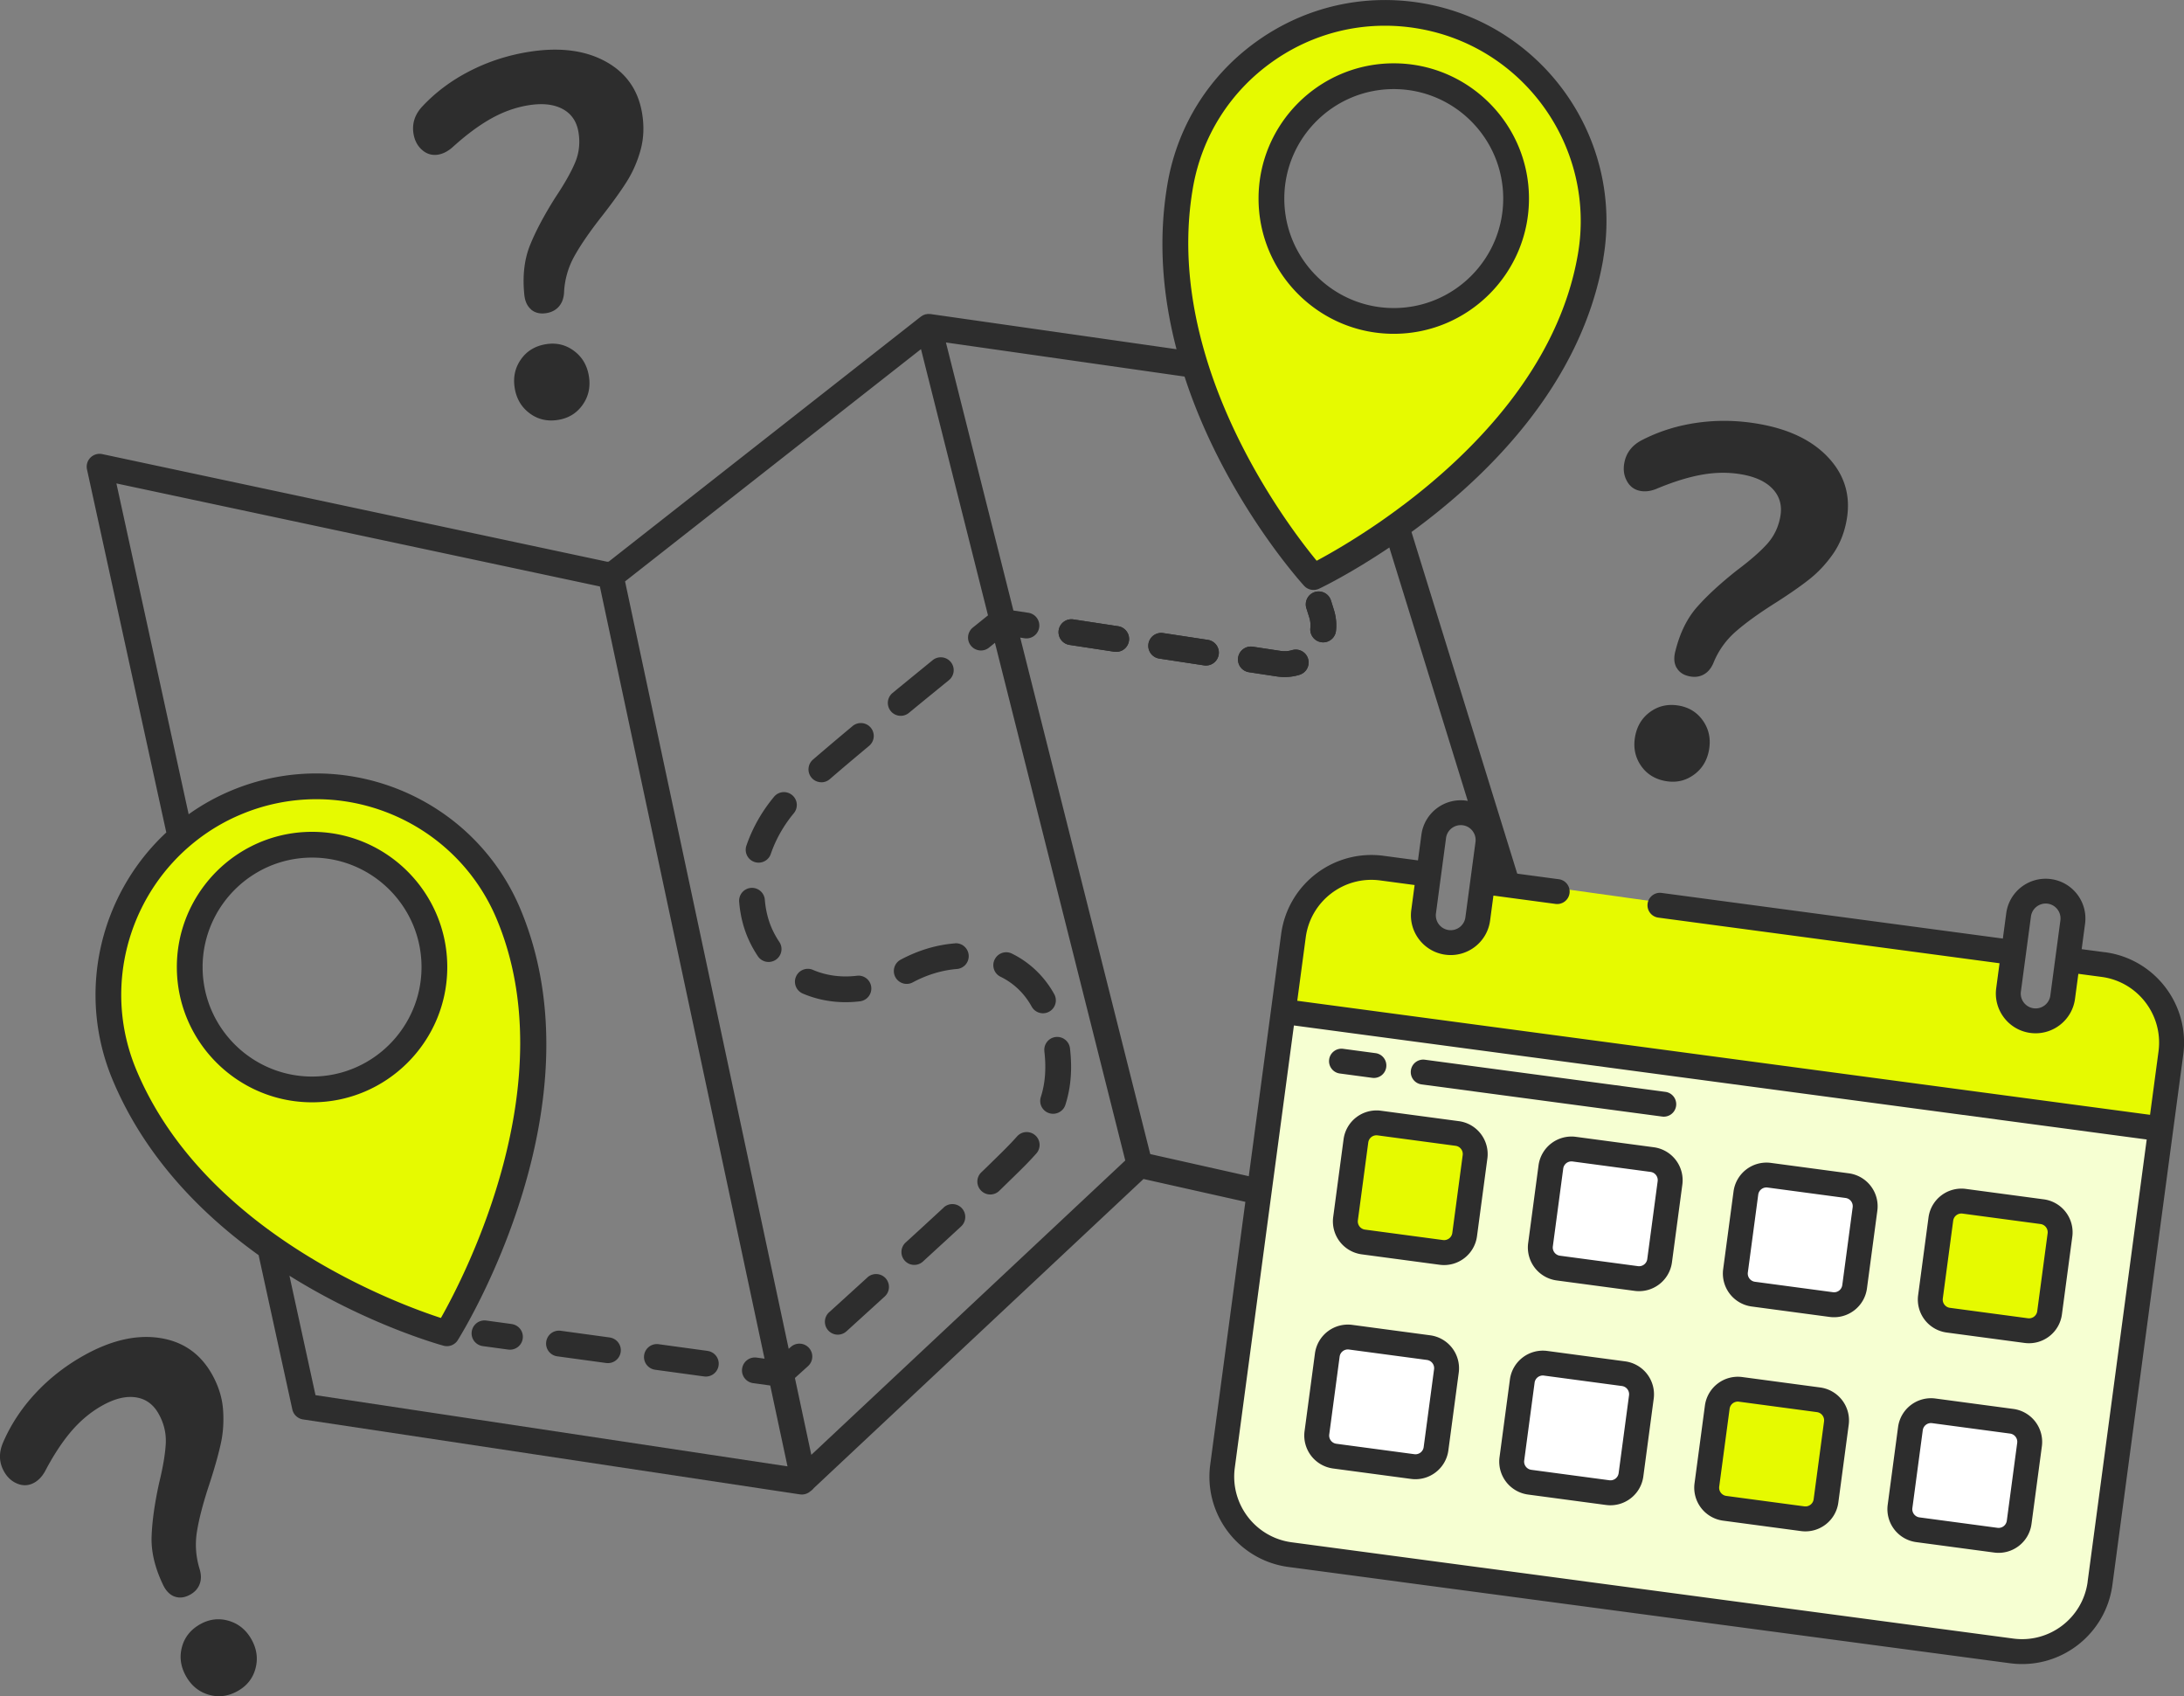 <svg id="Camada_2" data-name="Camada 2" xmlns="http://www.w3.org/2000/svg" viewBox="0 0 508.8 395.09">
  <rect x="0" y="0" width="508.8" height="395.09" fill="#808080" stroke="none"/>
  <defs>
    <style>
      .cls-2{stroke-width:0;fill:#2d2d2d}
    </style>
  </defs>
  <g id="Camada_1-2" data-name="Camada 1">
    <path style="stroke-width:0;fill:#f6ffd2" d="m298.85 234.88 204.87 28.8-14.52 106.07-6.35 12.05-17.49 2.92-168.73-23.05-11.35-8.79-1.33-17.31 14.9-100.69z"/>
    <path d="m365.2 267.75 21 2.77 3.33 9.14-4.2 17.1h-7.97l-15.61-1.99-3.67-2.9 3.67-21.35 3.45-2.77zm46 7 21 2.76 3.33 9.15-4.2 17.09h-7.97l-15.61-1.99-3.67-2.89 3.67-21.36 3.45-2.76zm-98 37 21 2.76 3.33 9.15-4.2 17.09h-7.97l-15.61-1.99-3.67-2.89 3.67-21.36 3.45-2.76zm45 6 21 2.76 3.33 9.15-4.2 17.09h-7.97l-15.61-1.99-3.67-2.89 3.67-21.36 3.45-2.76zm91 11 21 2.76 3.33 9.15-4.2 17.09h-7.97l-15.61-1.99-3.67-2.89 3.67-21.36 3.45-2.76z" style="fill:#fff;stroke-width:0"/>
    <path d="m118.2 212.75-15.32-20.56-22.23-8.8-27 2.76-19.69 18.28-7.93 15.24 1.09 27.14 14.09 25.7 21.65 19.36 24.77 12.21 16.57 5.8 15.56-30.21 5.98-38.15-7.54-28.76Zm-35.02 37.72c-27.02 12.72-37.48-14.46-37.48-14.46s-7.5-23.25 13.34-36.25 37.17 10.35 37.17 10.35 13.99 27.65-13.03 40.37ZM370.27 60.26l-1.94-25.57-14.07-19.33-24.28-12.12-26.42 4.9-14.85 8.63-13.6 23.51-1.85 29.25 7.93 27.95 14.4 23.57 10.9 13.77 29.31-17.19 25.47-29.03 9.02-28.33Zm-49.76 13.12c-29.63-3.72-23.92-32.27-23.92-32.27s6.11-23.66 30.67-23.49c24.56.17 25.86 28.63 25.86 28.63s-2.98 30.84-32.61 27.13Zm11.69 129.37v9.72l4.76 7.19 6.81-4.24 1.77-11 124.41 17.38-2.13 10.08 5.08 6.97 7.14-5.42 1.44-10.76s16.84.34 21.28 9.21 2.22 21.57 2.22 21.57l-1.27 10.22-204.86-28.79 2.22-19.45s3.55-12.68 13.34-12.68h17.79Zm-15.88 58.96L313.78 284s-4.57 5.76 6.43 6.76 18.93 1.12 18.93 1.12l3.23-15.28v-11.87l-26.04-3.01Zm84.18 63.96-2.2 18 1.1 6.93 22.69 2.28 4.76-4.81 1.27-19.6-6.92-3.72-16.82-2.08-3.88 3zm54.62-46.01-4.45 12.21v12.2l7.06 4.45 17.68 1.35 1.64-7.51 2.99-17.15-4.29-2.55-20.63-3z" style="fill:#e6fa00;stroke-width:0"/>
    <path class="cls-2" d="m339.87 261.14-18.17-2.43a7.744 7.744 0 0 0-8.69 6.64l-2.42 18.12a7.744 7.744 0 0 0 6.64 8.69l18.17 2.43c4.23.56 8.12-2.41 8.69-6.64l2.42-18.12a7.744 7.744 0 0 0-6.64-8.69Zm-1.53 26.03a1.929 1.929 0 0 1-2.17 1.66L318 286.4a1.929 1.929 0 0 1-1.66-2.17l2.42-18.12c.14-1.06 1.11-1.8 2.17-1.66l18.17 2.43c1.06.14 1.8 1.11 1.66 2.17l-2.42 18.12Zm-5.14 23.85-18.17-2.43a7.744 7.744 0 0 0-8.69 6.64l-2.42 18.12a7.744 7.744 0 0 0 6.64 8.69l18.17 2.43c4.23.56 8.12-2.41 8.69-6.64l2.42-18.12a7.744 7.744 0 0 0-6.64-8.69Zm-1.53 26.03a1.929 1.929 0 0 1-2.17 1.66l-18.17-2.43a1.929 1.929 0 0 1-1.66-2.17l2.42-18.12c.14-1.06 1.11-1.8 2.17-1.66l18.17 2.43c1.06.14 1.8 1.11 1.66 2.17l-2.42 18.12Zm53.62-69.83-18.17-2.43a7.744 7.744 0 0 0-8.69 6.64l-2.42 18.12a7.744 7.744 0 0 0 6.64 8.69l18.17 2.43c4.23.56 8.12-2.41 8.69-6.64l2.42-18.12a7.744 7.744 0 0 0-6.64-8.69Zm-1.53 26.03a1.929 1.929 0 0 1-2.17 1.66l-18.17-2.43a1.929 1.929 0 0 1-1.66-2.17l2.42-18.12c.14-1.06 1.11-1.8 2.17-1.66l18.17 2.43c1.06.14 1.8 1.11 1.66 2.17l-2.42 18.12Zm-5.14 23.84-18.17-2.43a7.744 7.744 0 0 0-8.69 6.64l-2.42 18.12a7.744 7.744 0 0 0 6.64 8.69l18.17 2.43c4.23.56 8.12-2.41 8.69-6.64l2.42-18.12a7.744 7.744 0 0 0-6.64-8.69Zm-1.53 26.03a1.929 1.929 0 0 1-2.17 1.66l-18.17-2.43a1.929 1.929 0 0 1-1.66-2.17l2.42-18.12c.14-1.06 1.11-1.8 2.17-1.66l18.17 2.43c1.06.14 1.8 1.11 1.66 2.17l-2.42 18.12Zm53.63-69.83-18.17-2.43a7.744 7.744 0 0 0-8.69 6.64l-2.42 18.12a7.744 7.744 0 0 0 6.64 8.69l18.17 2.43c4.23.56 8.12-2.41 8.69-6.64l2.42-18.12a7.744 7.744 0 0 0-6.64-8.69Zm-1.53 26.03a1.929 1.929 0 0 1-2.17 1.66l-18.17-2.43a1.929 1.929 0 0 1-1.66-2.17l2.42-18.12c.14-1.06 1.11-1.8 2.17-1.66l18.17 2.43c1.06.14 1.8 1.11 1.66 2.17l-2.42 18.12Zm-5.14 23.85-18.17-2.43a7.744 7.744 0 0 0-8.69 6.64l-2.42 18.12a7.744 7.744 0 0 0 6.64 8.69l18.17 2.43c4.23.56 8.12-2.41 8.69-6.64l2.42-18.12a7.744 7.744 0 0 0-6.64-8.69Zm-1.53 26.03a1.929 1.929 0 0 1-2.17 1.66l-18.17-2.43a1.929 1.929 0 0 1-1.66-2.17l2.42-18.12c.14-1.06 1.11-1.8 2.17-1.66l18.17 2.43c1.06.14 1.8 1.11 1.66 2.17l-2.42 18.12Zm46.53-21.03-18.17-2.43a7.744 7.744 0 0 0-8.69 6.64l-2.42 18.12a7.744 7.744 0 0 0 6.64 8.69l18.17 2.43c4.23.56 8.12-2.41 8.69-6.64l2.42-18.12a7.744 7.744 0 0 0-6.64-8.69Zm-1.53 26.03a1.929 1.929 0 0 1-2.17 1.66l-18.17-2.43a1.929 1.929 0 0 1-1.66-2.17l2.42-18.12c.14-1.06 1.11-1.8 2.17-1.66l18.17 2.43c1.06.14 1.8 1.11 1.66 2.17l-2.42 18.12Zm4.15-41.4c4.23.56 8.12-2.41 8.69-6.64l2.42-18.12a7.744 7.744 0 0 0-6.64-8.69l-18.17-2.43a7.744 7.744 0 0 0-8.69 6.64l-2.42 18.12a7.744 7.744 0 0 0 6.64 8.69l18.17 2.43Zm-19.06-10.35 2.42-18.12c.14-1.06 1.11-1.8 2.17-1.66l18.17 2.43c1.06.14 1.8 1.11 1.66 2.17l-2.42 18.12a1.929 1.929 0 0 1-2.17 1.66l-18.17-2.43a1.929 1.929 0 0 1-1.66-2.17Zm-121.43-49.87 56.04 7.49c1.59.21 3.05-.9 3.26-2.49s-.9-3.05-2.49-3.26l-56.04-7.49c-1.59-.21-3.05.9-3.26 2.49s.9 3.05 2.49 3.26Zm-8.23-4.02c.21-1.59-.9-3.05-2.49-3.26l-7.55-1.01c-1.59-.21-3.05.9-3.26 2.49s.9 3.05 2.49 3.26l7.55 1.01c1.59.21 3.05-.9 3.26-2.49Z"/>
    <path class="cls-2" d="m490.38 221.8-5.42-.72.8-5.98c.64-5.07-2.95-9.71-8.03-10.35-5.02-.63-9.62 2.88-10.33 7.89l-.8 5.97-79.5-10.63c-1.59-.21-3.05.9-3.26 2.49-.21 1.59.9 3.05 2.49 3.26l79.5 10.63-.78 5.83c-.67 5.06 2.88 9.72 7.95 10.4h.01c5.06.67 9.72-2.88 10.4-7.94l.78-5.83 5.42.72c8.43 1.13 14.36 8.87 13.26 17.31l-1.98 14.81-198.67-26.56 1.98-14.81c1.15-8.43 8.9-14.35 17.34-13.22l8.02 1.07-.78 5.83c-.67 5.06 2.88 9.72 7.95 10.4h.01c5.06.67 9.72-2.88 10.4-7.94l.78-5.83 14.47 1.94c1.59.21 3.05-.9 3.26-2.49.21-1.59-.9-3.05-2.49-3.26l-14.47-1.94.8-5.97c.68-5.07-2.88-9.73-7.95-10.4-5.07-.68-9.73 2.88-10.4 7.95l-.8 5.97-8.02-1.07c-11.61-1.55-22.28 6.59-23.85 18.2l-16.53 123.63c-1.53 11.61 6.63 22.27 18.23 23.82l168.07 22.42c11.61 1.56 22.28-6.57 23.87-18.18l16.52-123.61c1.53-11.61-6.63-22.27-18.23-23.82Zm-10.37-7.47-2.35 17.55a3.457 3.457 0 0 1-3.88 2.97h-.01a3.463 3.463 0 0 1-2.97-3.88l2.35-17.55c.28-1.89 2.03-3.2 3.92-2.93 1.86.27 3.16 1.98 2.94 3.84Zm-145.48-1.59 2.35-17.55c.25-1.89 2-3.22 3.89-2.97 1.89.25 3.22 1.99 2.97 3.89l-2.35 17.55a3.457 3.457 0 0 1-3.88 2.97h-.01a3.463 3.463 0 0 1-2.97-3.88Zm151.82 155.71c-1.15 8.43-8.91 14.34-17.35 13.2l-168.08-22.42c-8.44-1.13-14.36-8.87-13.26-17.31l13.78-103.07 198.67 26.56-13.77 103.04ZM263.01 149.28a2.996 2.996 0 0 1-2.96 2.55c-.15 0-.3-.01-.45-.03l-10.45-1.59a3.011 3.011 0 0 1-2.52-3.42 3.01 3.01 0 0 1 3.42-2.52l10.45 1.59c1.64.25 2.76 1.78 2.52 3.42Zm20.91 3.18a2.996 2.996 0 0 1-2.96 2.55c-.15 0-.3-.01-.45-.03l-10.45-1.59a3.011 3.011 0 0 1-2.52-3.42 3.017 3.017 0 0 1 3.42-2.52l10.45 1.59c1.64.25 2.76 1.78 2.52 3.42Zm18.82 4.72c-1.12.34-2.28.51-3.46.51-.62 0-1.24-.05-1.85-.14l-6.46-.98a3.011 3.011 0 0 1-2.52-3.42 3.017 3.017 0 0 1 3.42-2.52l6.47.98c.92.14 1.82.08 2.67-.18 1.59-.48 3.26.41 3.74 2 .48 1.59-.41 3.26-2 3.74Zm8.5-10.24a3.006 3.006 0 0 1-2.98 2.68c-.11 0-.22 0-.33-.02a3 3 0 0 1-2.66-3.31c.09-.82 0-1.66-.25-2.47l-.68-2.16a3.01 3.01 0 0 1 1.97-3.76 3.01 3.01 0 0 1 3.76 1.97l.68 2.16c.5 1.61.67 3.26.49 4.91Zm-96.38-73.4c.06-.03.11-.08.17-.11a.99.99 0 0 0-.17.11Zm1.01-.36c.11-.02.22-.04.33-.05-.11 0-.22.03-.33.05Zm-.57.15c.1-.04.2-.08.31-.11-.11.03-.21.07-.31.11Zm-73.46 57.46c-.09.01-.17.01-.26.03-.02 0-.05.02-.07.02l.21.04.12-.1Zm74.36-57.66c.12 0 .25 0 .37.02-.12 0-.25-.02-.37-.02Zm-.58.08h-.02c.09-.02.17-.03.26-.04-.08.01-.16.02-.24.04Zm-.59.22c.08-.04.18-.07.26-.1-.09.03-.18.06-.26.1Zm-.51.32c.11-.08.22-.15.34-.21-.12.07-.23.13-.34.21Zm-95.3 234.64-5.94-.81c-1.64-.22-3.15.92-3.38 2.57s.92 3.15 2.56 3.38l5.94.81a3.002 3.002 0 0 0 3.38-2.56c.23-1.64-.92-3.15-2.56-3.38Zm45.63 6.26-11.41-1.56a3 3 0 0 0-3.38 2.57c-.23 1.64.92 3.15 2.56 3.38l11.41 1.56a3.002 3.002 0 0 0 3.38-2.56c.23-1.64-.92-3.15-2.56-3.38Zm-22.81-3.13-11.41-1.56c-1.65-.22-3.16.92-3.38 2.57-.23 1.64.92 3.15 2.56 3.38l11.41 1.56a3.002 3.002 0 0 0 3.38-2.56c.23-1.64-.92-3.15-2.56-3.38Zm42.5-126.33a2.989 2.989 0 0 0-4.22.4c-2.87 3.46-5.03 7.29-6.43 11.37a2.997 2.997 0 0 0 2.84 3.97 3 3 0 0 0 2.84-2.03c1.16-3.39 2.97-6.59 5.37-9.49 1.06-1.28.88-3.17-.4-4.22Zm37.91 34.54c-4.31.34-8.56 1.62-12.63 3.8-1.46.78-2.01 2.6-1.23 4.06a2.999 2.999 0 0 0 2.65 1.58c.48 0 .96-.12 1.41-.36 3.29-1.77 6.85-2.84 10.27-3.11a3.002 3.002 0 0 0 2.75-3.23c-.13-1.65-1.58-2.9-3.23-2.75Zm-42.52-3.23c-.94-2.04-1.55-4.44-1.75-6.94a3.007 3.007 0 0 0-3.23-2.75 3.002 3.002 0 0 0-2.75 3.23c.26 3.24 1.03 6.26 2.28 8.97.6 1.31 1.31 2.57 2.09 3.73.58.86 1.53 1.32 2.49 1.32.58 0 1.16-.17 1.68-.51 1.37-.93 1.74-2.79.81-4.16-.6-.9-1.15-1.87-1.62-2.89Zm31.82-50.46c3.22-2.65 6.4-5.24 9.32-7.62a2.992 2.992 0 0 0 .43-4.22 3 3 0 0 0-4.22-.43c-2.93 2.39-6.12 4.99-9.35 7.64a2.998 2.998 0 0 0-.41 4.22 2.996 2.996 0 0 0 4.22.42Zm-11.39 67.18c1.64-.2 2.81-1.7 2.61-3.34-.2-1.65-1.7-2.82-3.34-2.61-3.62.44-7.14-.03-10.25-1.37a3 3 0 0 0-3.94 1.58 3 3 0 0 0 1.58 3.94c3.12 1.33 6.48 2.01 10 2.01 1.1 0 2.23-.07 3.35-.21Zm1.72 64.32c-3.1 2.83-6.14 5.59-8.92 8.11a2.994 2.994 0 0 0-.2 4.24 3 3 0 0 0 2.22.98c.72 0 1.44-.26 2.02-.78 2.78-2.53 5.82-5.29 8.92-8.12a3.012 3.012 0 0 0 .2-4.24 3.012 3.012 0 0 0-4.24-.2Zm29.64-74.05c-.73 1.49-.12 3.29 1.37 4.01 3.1 1.52 5.54 3.86 7.26 6.96.55.99 1.57 1.55 2.63 1.55.49 0 .99-.12 1.45-.38 1.45-.8 1.97-2.63 1.17-4.08-2.29-4.13-5.7-7.4-9.86-9.44a2.99 2.99 0 0 0-4.01 1.37Zm5.22 41.2c-1.62 1.83-3.39 3.56-5.26 5.39-.52.51-1.05 1.02-1.58 1.54-.42.41-.91.89-1.48 1.43a2.991 2.991 0 0 0-.09 4.24 2.997 2.997 0 0 0 4.24.1c.59-.57 1.11-1.07 1.54-1.5.52-.51 1.03-1.01 1.55-1.51 1.88-1.83 3.81-3.71 5.58-5.72 1.1-1.24.98-3.14-.27-4.23-1.24-1.09-3.14-.98-4.23.27Zm6.36-19.83c.15 1.25.22 2.47.22 3.64 0 2.53-.34 4.82-1.04 7.01a2.988 2.988 0 0 0 2.86 3.91c1.27 0 2.45-.81 2.86-2.08.89-2.79 1.33-5.68 1.33-8.84 0-1.39-.09-2.85-.26-4.33a3.003 3.003 0 0 0-3.33-2.63 2.996 2.996 0 0 0-2.63 3.33Zm-23.45 36.4c-2.72 2.52-5.74 5.29-8.87 8.15a3.003 3.003 0 0 0-.19 4.24c.59.65 1.4.97 2.21.97.72 0 1.45-.26 2.02-.79 3.13-2.87 6.16-5.65 8.89-8.17a3.002 3.002 0 0 0 .17-4.24 3.002 3.002 0 0 0-4.24-.17Zm-28.5-99.05c.69 0 1.39-.24 1.96-.73 2.5-2.16 5.58-4.77 9.17-7.76a3.008 3.008 0 0 0 .38-4.23 3.008 3.008 0 0 0-4.23-.38c-3.61 3.01-6.71 5.64-9.24 7.82a3.005 3.005 0 0 0-.31 4.23c.59.69 1.43 1.04 2.27 1.04Z"/>
    <path class="cls-2" d="M373.51 60.22c4.8-27.99-14.07-54.66-42.06-59.46-13.55-2.32-27.21.77-38.44 8.71s-18.7 19.79-21.02 33.34c-2.32 13.53-1.02 26.63 2.1 38.53l-57.31-8.19c-.07-.01-.14 0-.21 0-.12 0-.25-.02-.37-.02-.11 0-.22.03-.33.05-.09.01-.18.02-.26.04-.11.03-.21.07-.31.11-.09.03-.18.06-.26.1a.99.99 0 0 0-.17.11c-.11.07-.23.13-.34.21 0 0-.01 0-.02.01l-72.67 57.03-.12.1-.21-.04-117.69-25.08c-1-.21-2.03.1-2.75.82a2.99 2.99 0 0 0-.8 2.76l18.47 84.55c-15.38 14.29-21.06 37.22-12.48 57.68 7.51 17.9 20.65 31.19 33.99 40.77l7.85 35.93a3.018 3.018 0 0 0 2.48 2.33l115.77 17.46c.15.02.3.03.45.03.75 0 1.48-.28 2.04-.8h.01c.29-.19.54-.43.75-.7l76.8-71.99 26.54 5.95c.26-1.97.58-3.93.97-5.93l-25.94-5.82-30.29-120.3 1.02.16a3.004 3.004 0 0 0 .9-5.94l-3.51-.53-15.72-62.43 55.59 7.94c8.99 27.66 26.73 47.51 27.84 48.72a3.004 3.004 0 0 0 3.51.69c.79-.37 7.48-3.63 16.36-9.6l24.4 78.84c2.1.73 4.31.7 6.49.67l-25.73-83.12c17.35-12.66 39.63-34.17 44.69-63.66ZM58.21 283.07c-10.63-8.6-20.52-19.72-26.43-33.83-7.08-16.89-3.16-35.68 8.48-48.37 1.56-1.71 3.27-3.3 5.1-4.77 3.21-2.57 6.82-4.75 10.8-6.41a45.3 45.3 0 0 1 17.53-3.54c17.79 0 34.72 10.5 42.02 27.91 15.93 38.01-7.39 83.04-12.99 92.92-5.65-1.83-21.41-7.54-37.17-18.43-2.46-1.7-4.92-3.52-7.34-5.48Zm15.29 41.88-6.07-27.81c18.05 11.28 34.62 15.95 35.89 16.3.26.07.53.11.79.11 1.02 0 1.99-.52 2.54-1.41 1.39-2.21 33.72-54.76 14.59-100.4-10.98-26.19-41.22-38.56-67.41-27.58a50.933 50.933 0 0 0-9.88 5.5L27.12 112.6l112.63 24 38.36 179.86-1.84-.25c-1.64-.22-3.15.92-3.38 2.57s.92 3.15 2.56 3.38l3.99.55 4.02 18.83-109.94-16.58Zm156.68-181.63c-.81.65-2.01 1.62-3.54 2.85a3.001 3.001 0 0 0-.45 4.22c.59.73 1.46 1.12 2.34 1.12.66 0 1.33-.22 1.88-.67.5-.4.95-.77 1.38-1.11l30.36 120.57-73.14 68.56-3.82-17.9 3.06-2.77a3.003 3.003 0 0 0 .21-4.24 3.003 3.003 0 0 0-4.24-.21l-.48.43-38.12-178.75 68.94-54.1 15.61 62Zm96.71-25.67a164.88 164.88 0 0 1-5.13 3.72c-6.65 4.61-12.19 7.73-15.02 9.24-4.23-5.13-16.53-21.13-23.98-41.98-.74-2.07-1.43-4.19-2.06-6.36-3.47-11.88-5.11-25.02-2.8-38.46 2.05-11.98 8.65-22.44 18.57-29.46 7.77-5.5 16.85-8.36 26.18-8.36 2.58 0 5.19.22 7.79.67 24.73 4.24 41.4 27.81 37.16 52.53-4.51 26.28-24.46 46.21-40.7 58.46Z"/>
    <path class="cls-2" d="M300.99 151.43c-.85.26-1.75.32-2.67.18l-6.47-.98c-1.62-.25-3.17.88-3.42 2.52-.25 1.64.88 3.17 2.52 3.42l6.46.98c.61.09 1.24.14 1.85.14 1.18 0 2.34-.17 3.46-.51a2.997 2.997 0 0 0 2-3.74 2.997 2.997 0 0 0-3.74-2Zm-19.59-2.39-10.45-1.59a3.004 3.004 0 0 0-.9 5.94l10.45 1.59c.15.02.3.03.45.03 1.46 0 2.74-1.06 2.96-2.55.25-1.64-.88-3.17-2.52-3.42Zm-20.91-3.18-10.45-1.59a3.004 3.004 0 0 0-.9 5.94l10.45 1.59c.15.02.3.03.45.03 1.46 0 2.74-1.06 2.96-2.55.25-1.64-.88-3.17-2.52-3.42Zm43.85-4.21.68 2.16c.26.82.34 1.65.25 2.47a3 3 0 0 0 2.66 3.31c.11.01.22.02.33.02 1.51 0 2.81-1.14 2.98-2.68.18-1.65.01-3.3-.49-4.91l-.68-2.16a3.01 3.01 0 0 0-3.76-1.97 3.006 3.006 0 0 0-1.97 3.76ZM72.7 193.75c-10.25 0-19.37 4.92-25.12 12.52-1.83 2.42-3.32 5.1-4.4 7.99a31.276 31.276 0 0 0-1.98 10.99c0 8.69 3.54 16.57 9.25 22.27 2.16 2.16 4.63 4 7.33 5.46 4.44 2.4 9.53 3.77 14.92 3.77 17.37 0 31.5-14.13 31.5-31.5s-14.13-31.5-31.5-31.5Zm0 57c-6.43 0-12.3-2.4-16.79-6.33-5.33-4.68-8.71-11.53-8.71-19.17 0-3.72.81-7.25 2.24-10.43 4-8.87 12.91-15.07 23.26-15.07 14.06 0 25.5 11.44 25.5 25.5s-11.44 25.5-25.5 25.5Zm283.5-204.5c0-17.37-14.13-31.5-31.5-31.5s-31.5 14.13-31.5 31.5 14.13 31.5 31.5 31.5 31.5-14.13 31.5-31.5Zm-57 0c0-14.06 11.44-25.5 25.5-25.5s25.5 11.44 25.5 25.5-11.44 25.5-25.5 25.5-25.5-11.44-25.5-25.5Zm91.4 109.31c-.62-1.07-.71-2.42-.26-4.03 1.05-4.17 2.73-7.56 5.04-10.17 2.31-2.62 5.38-5.44 9.21-8.48 3.06-2.29 5.41-4.33 7.05-6.14 1.64-1.81 2.68-3.96 3.12-6.46.44-2.5-.14-4.62-1.73-6.34-1.59-1.73-4.03-2.88-7.31-3.45-2.97-.52-6.06-.49-9.25.08-3.2.57-6.76 1.68-10.67 3.33-1.29.5-2.49.65-3.58.46-1.41-.25-2.46-.99-3.17-2.25-.71-1.25-.93-2.66-.65-4.22.42-2.42 1.83-4.23 4.21-5.43 3.98-2.04 8.3-3.38 12.96-4.02 4.66-.64 9.37-.54 14.14.29 7.19 1.25 12.64 3.92 16.36 7.99 3.72 4.07 5.1 8.84 4.15 14.31-.53 3.05-1.6 5.72-3.21 8.02-1.61 2.3-3.44 4.25-5.49 5.87-2.05 1.62-4.71 3.47-7.98 5.55-3.89 2.46-6.98 4.7-9.27 6.72-2.28 2.02-4 4.46-5.14 7.32-.53 1.2-1.27 2.06-2.2 2.58-.94.52-1.99.68-3.16.47-1.49-.26-2.54-.93-3.15-2Zm-8.32 22.77c-1.35-1.97-1.8-4.2-1.37-6.7.44-2.5 1.62-4.45 3.56-5.84 1.93-1.39 4.15-1.87 6.65-1.44 2.42.42 4.31 1.62 5.66 3.58 1.35 1.97 1.8 4.2 1.37 6.7-.44 2.5-1.62 4.45-3.56 5.84-1.93 1.4-4.11 1.88-6.54 1.46-2.5-.44-4.43-1.64-5.77-3.6ZM123.71 72.06c-.94-.81-1.47-2.04-1.59-3.71-.4-4.28.06-8.03 1.37-11.27s3.26-6.92 5.87-11.06c2.12-3.17 3.66-5.88 4.61-8.13.95-2.25 1.21-4.63.79-7.13-.42-2.5-1.67-4.31-3.74-5.4-2.08-1.1-4.76-1.37-8.04-.82-2.97.5-5.88 1.55-8.7 3.15-2.83 1.6-5.81 3.83-8.95 6.69-1.06.9-2.13 1.44-3.23 1.63-1.41.24-2.65-.12-3.74-1.06-1.08-.94-1.76-2.2-2.02-3.76-.41-2.42.31-4.6 2.16-6.52 3.07-3.25 6.7-5.95 10.89-8.1 4.18-2.15 8.66-3.63 13.43-4.43 7.2-1.21 13.23-.51 18.09 2.09 4.86 2.6 7.75 6.64 8.67 12.12.51 3.05.39 5.93-.36 8.63-.75 2.7-1.83 5.15-3.23 7.36s-3.29 4.84-5.67 7.89c-2.85 3.62-5.02 6.76-6.5 9.42a19.13 19.13 0 0 0-2.42 8.61c-.1 1.31-.51 2.36-1.22 3.16-.71.8-1.65 1.3-2.83 1.5-1.49.25-2.7-.03-3.64-.84Zm-.27 24.24c-1.92-1.41-3.1-3.36-3.52-5.86-.42-2.5.05-4.73 1.41-6.69 1.36-1.96 3.29-3.15 5.8-3.57 2.42-.41 4.6.09 6.53 1.5 1.93 1.41 3.1 3.36 3.52 5.87.42 2.5-.05 4.74-1.41 6.69-1.36 1.96-3.25 3.14-5.68 3.55-2.5.42-4.72-.07-6.64-1.48Zm-82.8 275.56c-1.16-.44-2.08-1.42-2.76-2.95-1.83-3.88-2.69-7.57-2.56-11.06.12-3.49.7-7.62 1.74-12.4.91-3.71 1.43-6.78 1.56-9.22.12-2.44-.44-4.76-1.69-6.97s-3.04-3.48-5.36-3.8c-2.33-.33-4.94.33-7.84 1.97-2.62 1.48-4.99 3.46-7.11 5.93-2.11 2.47-4.16 5.58-6.13 9.34-.68 1.21-1.51 2.08-2.48 2.63-1.24.7-2.54.8-3.88.28-1.34-.52-2.4-1.47-3.18-2.85-1.21-2.14-1.27-4.43-.19-6.87 1.78-4.1 4.27-7.88 7.47-11.33s6.91-6.36 11.12-8.74c6.35-3.59 12.26-4.99 17.72-4.2 5.46.79 9.55 3.6 12.29 8.43 1.52 2.69 2.39 5.44 2.6 8.23.21 2.8.04 5.47-.53 8.02-.56 2.55-1.44 5.67-2.64 9.35-1.45 4.37-2.42 8.06-2.9 11.07-.49 3.01-.26 5.98.67 8.92.35 1.26.33 2.39-.07 3.39-.39 1-1.11 1.79-2.14 2.37-1.31.74-2.55.89-3.71.45Zm8.01 22.88c-2.29-.66-4.06-2.1-5.31-4.31-1.25-2.21-1.57-4.47-.96-6.77.61-2.3 2.02-4.08 4.23-5.33 2.14-1.21 4.36-1.48 6.65-.82 2.29.67 4.06 2.1 5.31 4.31 1.25 2.21 1.57 4.47.96 6.77-.61 2.31-1.99 4.06-4.13 5.27-2.21 1.25-4.46 1.54-6.75.88Z"/>
  </g>
</svg>